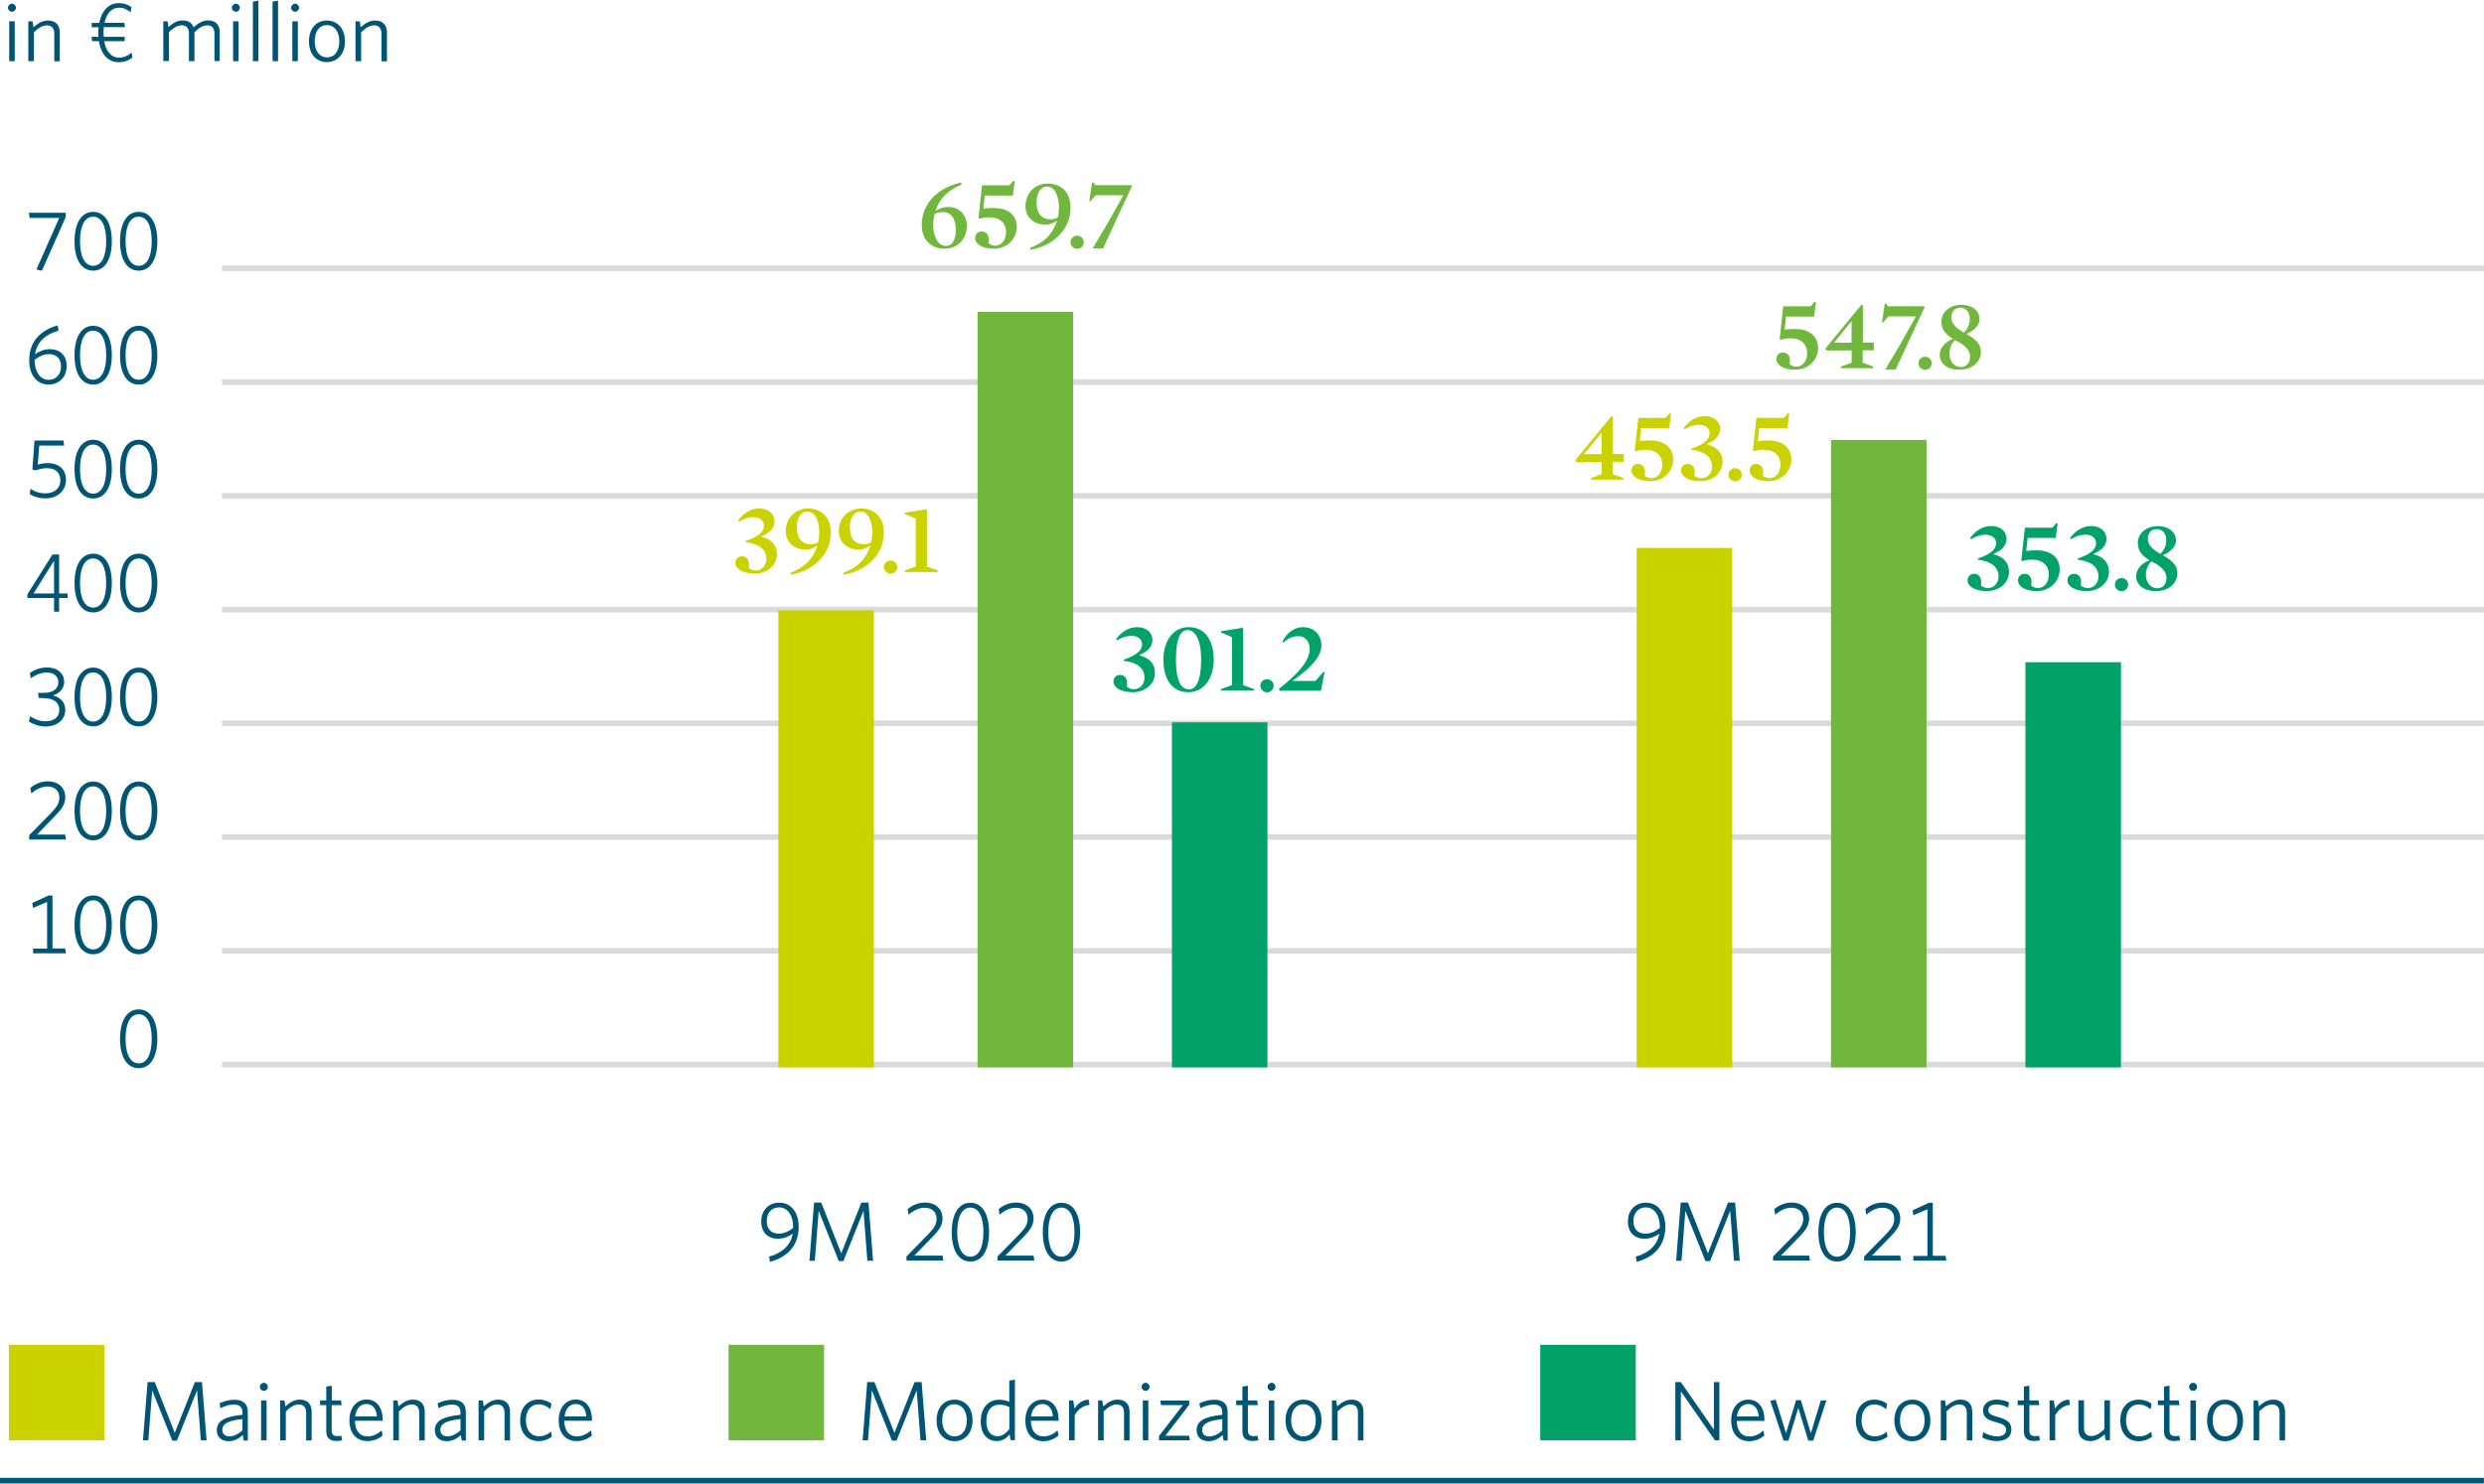 <?xml version="1.0" encoding="utf-8"?>
<!-- Generator: Adobe Illustrator 24.3.0, SVG Export Plug-In . SVG Version: 6.00 Build 0)  -->
<svg version="1.1" id="Ebene_2" xmlns="http://www.w3.org/2000/svg" xmlns:xlink="http://www.w3.org/1999/xlink" width="529.968px" height="316.728px"
	 viewBox="0 0 221.01 131.97" enable-background="new 0 0 221.01 131.97" xml:space="preserve">
<line fill="none" stroke="#DADADA" stroke-width="0.5" x1="19.75" y1="94.69" x2="221.01" y2="94.69"/>
<line fill="none" stroke="#DADADA" stroke-width="0.5" x1="19.75" y1="84.57" x2="221.01" y2="84.57"/>
<line fill="none" stroke="#DADADA" stroke-width="0.5" x1="19.75" y1="74.44" x2="221.01" y2="74.44"/>
<line fill="none" stroke="#DADADA" stroke-width="0.5" x1="19.75" y1="64.32" x2="221.01" y2="64.32"/>
<line fill="none" stroke="#DADADA" stroke-width="0.5" x1="19.75" y1="23.82" x2="221.01" y2="23.82"/>
<line fill="none" stroke="#DADADA" stroke-width="0.5" x1="19.75" y1="44.07" x2="221.01" y2="44.07"/>
<line fill="none" stroke="#DADADA" stroke-width="0.5" x1="19.75" y1="33.95" x2="221.01" y2="33.95"/>
<line fill="none" stroke="#DADADA" stroke-width="0.5" x1="19.75" y1="54.2" x2="221.01" y2="54.2"/>
<path fill="#005575" d="M1.07,0.99c-0.2,0-0.36-0.17-0.36-0.36s0.17-0.36,0.36-0.36s0.35,0.17,0.35,0.36S1.27,0.99,1.07,0.99z
	 M0.82,5.39V1.84h0.49v3.55H0.82z M4.83,5.39V2.94c0-0.46-0.21-0.74-0.66-0.74c-0.38,0-0.76,0.23-1.15,0.62v2.57h-0.5V1.84h0.38
	l0.08,0.53c0.39-0.35,0.8-0.6,1.28-0.6c0.71,0,1.06,0.41,1.06,1.09v2.54H4.83z M8.16,1.98h0.67c0.2-1.02,0.8-1.76,1.74-1.76
	c0.46,0,0.81,0.13,1.13,0.36l-0.08,0.46c-0.33-0.26-0.6-0.41-1.04-0.41c-0.68,0-1.11,0.56-1.28,1.34h1.76l0.06,0.39H9.23
	C9.22,2.53,9.21,2.69,9.21,2.85c0,0.13,0.01,0.25,0.02,0.37h1.86v0.39H9.27c0.16,0.87,0.61,1.46,1.31,1.46
	c0.46,0,0.74-0.14,1.13-0.44l0.07,0.44c-0.35,0.26-0.73,0.41-1.22,0.41c-0.98,0-1.58-0.74-1.76-1.87H8.2L8.14,3.22h0.62
	C8.74,3.11,8.74,2.99,8.74,2.86c0-0.17,0.01-0.33,0.02-0.49H8.16V1.98z M19.08,5.39V2.94c0-0.46-0.19-0.74-0.65-0.74
	c-0.37,0-0.74,0.23-1.13,0.61v2.58h-0.49V2.94c0-0.46-0.19-0.74-0.65-0.74c-0.37,0-0.74,0.23-1.13,0.6v2.58h-0.5V1.84h0.38
	l0.08,0.51c0.38-0.34,0.78-0.59,1.25-0.59c0.55,0,0.85,0.23,0.98,0.62c0.39-0.35,0.8-0.62,1.29-0.62c0.71,0,1.04,0.41,1.04,1.08
	v2.54H19.08z M20.99,0.99c-0.2,0-0.36-0.17-0.36-0.36s0.17-0.36,0.36-0.36s0.35,0.17,0.35,0.36S21.19,0.99,20.99,0.99z M20.74,5.39
	V1.84h0.49v3.55H20.74z M22.5,5.39v-5.3L22.99,0v5.39H22.5z M24.25,5.39v-5.3L24.74,0v5.39H24.25z M26.26,0.99
	c-0.2,0-0.36-0.17-0.36-0.36s0.17-0.36,0.36-0.36s0.35,0.17,0.35,0.36S26.45,0.99,26.26,0.99z M26.01,5.39V1.84h0.49v3.55H26.01z
	 M29.08,5.47c-0.91,0-1.59-0.68-1.59-1.85c0-1.18,0.7-1.85,1.59-1.85c0.92,0,1.61,0.68,1.61,1.85C30.7,4.79,29.99,5.47,29.08,5.47z
	 M29.08,2.18C28.42,2.18,28,2.73,28,3.62c0,0.86,0.44,1.43,1.09,1.43c0.67,0,1.1-0.54,1.1-1.43C30.19,2.75,29.75,2.18,29.08,2.18z
	 M33.94,5.39V2.94c0-0.46-0.21-0.74-0.66-0.74c-0.38,0-0.76,0.23-1.15,0.62v2.57h-0.5V1.84h0.38l0.08,0.53
	c0.39-0.35,0.8-0.6,1.28-0.6c0.71,0,1.06,0.41,1.06,1.09v2.54H33.94z"/>
<g>
	<path fill="#005575" d="M17.87,128.13l-0.34-4.44l-1.79,4.47h-0.41l-1.79-4.47l-0.34,4.44h-0.48l0.41-5.18h0.64l1.78,4.52
		l1.79-4.52h0.63l0.41,5.18H17.87z"/>
	<path fill="#005575" d="M21.68,128.13l-0.08-0.47c-0.33,0.31-0.74,0.55-1.25,0.55c-0.62,0-1.06-0.34-1.06-0.97
		c0-0.83,0.68-1.22,2.28-1.38v-0.23c0-0.48-0.29-0.68-0.74-0.68c-0.42,0-0.83,0.13-1.22,0.32l-0.07-0.44
		c0.41-0.18,0.82-0.31,1.32-0.31c0.79,0,1.19,0.37,1.19,1.1v2.53H21.68z M21.57,126.24c-1.4,0.14-1.79,0.48-1.79,0.96
		c0,0.38,0.26,0.58,0.64,0.58c0.38,0,0.8-0.21,1.15-0.53V126.24z"/>
	<path fill="#005575" d="M23.48,123.73c-0.2,0-0.36-0.17-0.36-0.36s0.17-0.36,0.36-0.36s0.35,0.17,0.35,0.36
		S23.68,123.73,23.48,123.73z M23.23,128.13v-3.55h0.49v3.55H23.23z"/>
	<path fill="#005575" d="M27.24,128.13v-2.45c0-0.46-0.21-0.74-0.66-0.74c-0.38,0-0.76,0.23-1.15,0.62v2.57h-0.5v-3.55h0.38
		l0.08,0.53c0.39-0.35,0.8-0.6,1.28-0.6c0.71,0,1.06,0.41,1.06,1.09v2.54H27.24z"/>
	<path fill="#005575" d="M29.95,128.19c-0.56,0-0.92-0.22-0.92-0.87V125h-0.55v-0.42h0.55v-1.23l0.49-0.08v1.31h0.82L30.4,125h-0.89
		v2.24c0,0.36,0.14,0.52,0.53,0.52c0.11,0,0.25-0.02,0.33-0.04l0.07,0.41C30.34,128.16,30.16,128.19,29.95,128.19z"/>
	<path fill="#005575" d="M32.69,128.2c-0.93,0-1.6-0.63-1.6-1.85c0-1.14,0.65-1.85,1.52-1.85c0.96,0,1.44,0.8,1.44,1.78v0.11h-2.47
		c0.01,0.88,0.42,1.39,1.13,1.39c0.47,0,0.89-0.21,1.25-0.53l0.08,0.45C33.7,128,33.24,128.2,32.69,128.2z M31.6,126h1.94
		c-0.05-0.64-0.36-1.1-0.94-1.1C32.09,124.9,31.7,125.28,31.6,126z"/>
	<path fill="#005575" d="M37.3,128.13v-2.45c0-0.46-0.21-0.74-0.66-0.74c-0.38,0-0.76,0.23-1.15,0.62v2.57h-0.5v-3.55h0.38
		l0.08,0.53c0.39-0.35,0.8-0.6,1.28-0.6c0.71,0,1.06,0.41,1.06,1.09v2.54H37.3z"/>
	<path fill="#005575" d="M41.08,128.13L41,127.66c-0.33,0.31-0.74,0.55-1.25,0.55c-0.62,0-1.06-0.34-1.06-0.97
		c0-0.83,0.68-1.22,2.28-1.38v-0.23c0-0.48-0.29-0.68-0.74-0.68c-0.42,0-0.83,0.13-1.22,0.32l-0.07-0.44
		c0.41-0.18,0.82-0.31,1.32-0.31c0.79,0,1.19,0.37,1.19,1.1v2.53H41.08z M40.97,126.24c-1.4,0.14-1.79,0.48-1.79,0.96
		c0,0.38,0.26,0.58,0.64,0.58c0.38,0,0.8-0.21,1.15-0.53V126.24z"/>
	<path fill="#005575" d="M44.89,128.13v-2.45c0-0.46-0.21-0.74-0.66-0.74c-0.38,0-0.76,0.23-1.15,0.62v2.57h-0.5v-3.55h0.38
		l0.08,0.53c0.39-0.35,0.8-0.6,1.28-0.6c0.71,0,1.06,0.41,1.06,1.09v2.54H44.89z"/>
	<path fill="#005575" d="M47.89,128.2c-0.91,0-1.61-0.68-1.61-1.85c0-1.19,0.72-1.85,1.64-1.85c0.48,0,0.86,0.16,1.14,0.36
		l-0.08,0.5c-0.33-0.28-0.66-0.43-1.07-0.43c-0.65,0-1.12,0.51-1.12,1.42c0,0.89,0.48,1.42,1.15,1.42c0.38,0,0.73-0.11,1.09-0.42
		l0.07,0.46C48.77,128.06,48.38,128.2,47.89,128.2z"/>
	<path fill="#005575" d="M51.31,128.2c-0.93,0-1.6-0.63-1.6-1.85c0-1.14,0.65-1.85,1.52-1.85c0.96,0,1.44,0.8,1.44,1.78v0.11h-2.47
		c0.02,0.88,0.42,1.39,1.13,1.39c0.47,0,0.89-0.21,1.25-0.53l0.08,0.45C52.32,128,51.86,128.2,51.31,128.2z M50.23,126h1.94
		c-0.05-0.64-0.36-1.1-0.94-1.1C50.71,124.9,50.32,125.28,50.23,126z"/>
</g>
<rect x="0.79" y="119.63" fill="#CAD200" width="8.5" height="8.5"/>
<g>
	<path fill="#005575" d="M81.9,128.13l-0.34-4.44l-1.79,4.47h-0.41l-1.79-4.47l-0.34,4.44h-0.48l0.41-5.18h0.64l1.78,4.52l1.79-4.52
		h0.63l0.41,5.18H81.9z"/>
	<path fill="#005575" d="M84.92,128.21c-0.91,0-1.59-0.68-1.59-1.85c0-1.18,0.7-1.85,1.59-1.85c0.92,0,1.61,0.68,1.61,1.85
		C86.53,127.53,85.82,128.21,84.92,128.21z M84.92,124.92c-0.66,0-1.09,0.54-1.09,1.43c0,0.86,0.44,1.43,1.09,1.43
		c0.67,0,1.1-0.54,1.1-1.43C86.02,125.49,85.58,124.92,84.92,124.92z"/>
	<path fill="#005575" d="M89.92,128.13l-0.09-0.52c-0.27,0.32-0.62,0.59-1.14,0.59c-0.78,0-1.43-0.56-1.43-1.75
		c0-1.3,0.76-1.93,1.62-1.93c0.36,0,0.68,0.07,0.92,0.18v-1.88l0.5-0.09v5.39H89.92z M89.8,125.17c-0.28-0.14-0.54-0.21-0.91-0.21
		c-0.64,0-1.13,0.48-1.13,1.48c0,0.86,0.41,1.33,0.98,1.33c0.42,0,0.75-0.25,1.07-0.64V125.17z"/>
	<path fill="#005575" d="M92.83,128.21c-0.93,0-1.6-0.63-1.6-1.85c0-1.14,0.65-1.85,1.52-1.85c0.96,0,1.44,0.8,1.44,1.78v0.1h-2.47
		c0.02,0.88,0.42,1.39,1.13,1.39c0.47,0,0.89-0.21,1.25-0.53l0.08,0.45C93.83,128,93.38,128.21,92.83,128.21z M91.74,126h1.94
		c-0.05-0.64-0.36-1.1-0.94-1.1C92.23,124.9,91.84,125.29,91.74,126z"/>
	<path fill="#005575" d="M95.62,125.9v2.23h-0.5v-3.55h0.37l0.11,0.73c0.26-0.4,0.68-0.79,1.26-0.8l0.08,0.47
		C96.37,125.01,95.86,125.43,95.62,125.9z"/>
	<path fill="#005575" d="M100.01,128.13v-2.45c0-0.46-0.21-0.74-0.66-0.74c-0.38,0-0.76,0.23-1.15,0.62v2.57h-0.5v-3.55h0.38
		l0.08,0.53c0.39-0.35,0.8-0.6,1.28-0.6c0.71,0,1.06,0.41,1.06,1.09v2.54H100.01z"/>
	<path fill="#005575" d="M101.93,123.73c-0.2,0-0.36-0.17-0.36-0.36s0.17-0.36,0.36-0.36s0.35,0.17,0.35,0.36
		S102.13,123.73,101.93,123.73z M101.68,128.13v-3.55h0.49v3.55H101.68z"/>
	<path fill="#005575" d="M103.12,128.13v-0.38l2.12-2.75h-1.94l-0.07-0.41h2.58v0.38l-2.12,2.75h2.11l0.07,0.41H103.12z"/>
	<path fill="#005575" d="M108.86,128.13l-0.08-0.47c-0.33,0.31-0.74,0.55-1.25,0.55c-0.62,0-1.06-0.34-1.06-0.97
		c0-0.83,0.68-1.22,2.28-1.38v-0.23c0-0.48-0.29-0.68-0.74-0.68c-0.42,0-0.83,0.13-1.22,0.32l-0.07-0.44
		c0.41-0.18,0.82-0.31,1.32-0.31c0.79,0,1.19,0.37,1.19,1.1v2.53H108.86z M108.75,126.25c-1.4,0.14-1.79,0.48-1.79,0.96
		c0,0.38,0.26,0.58,0.64,0.58c0.38,0,0.8-0.21,1.15-0.53V126.25z"/>
	<path fill="#005575" d="M111.46,128.19c-0.56,0-0.92-0.22-0.92-0.87V125h-0.55v-0.42h0.55v-1.23l0.49-0.08v1.31h0.82l0.07,0.42
		h-0.89v2.24c0,0.36,0.14,0.52,0.53,0.52c0.11,0,0.25-0.02,0.33-0.04l0.07,0.41C111.85,128.16,111.67,128.19,111.46,128.19z"/>
	<path fill="#005575" d="M113.14,123.73c-0.2,0-0.36-0.17-0.36-0.36s0.17-0.36,0.36-0.36s0.35,0.17,0.35,0.36
		S113.33,123.73,113.14,123.73z M112.89,128.13v-3.55h0.49v3.55H112.89z"/>
	<path fill="#005575" d="M115.97,128.21c-0.91,0-1.59-0.68-1.59-1.85c0-1.18,0.7-1.85,1.59-1.85c0.92,0,1.61,0.68,1.61,1.85
		C117.58,127.53,116.87,128.21,115.97,128.21z M115.97,124.92c-0.66,0-1.09,0.54-1.09,1.43c0,0.86,0.44,1.43,1.09,1.43
		c0.67,0,1.1-0.54,1.1-1.43C117.07,125.49,116.63,124.92,115.97,124.92z"/>
	<path fill="#005575" d="M120.82,128.13v-2.45c0-0.46-0.21-0.74-0.66-0.74c-0.38,0-0.76,0.23-1.15,0.62v2.57h-0.5v-3.55h0.38
		l0.08,0.53c0.39-0.35,0.8-0.6,1.28-0.6c0.71,0,1.06,0.41,1.06,1.09v2.54H120.82z"/>
</g>
<path fill="#005575" d="M152.58,128.13l-3.03-4.36v4.36h-0.49v-5.18h0.49l2.94,4.23v-4.23h0.49v5.18H152.58z M155.63,128.21
	c-0.93,0-1.6-0.63-1.6-1.85c0-1.14,0.65-1.85,1.52-1.85c0.96,0,1.44,0.8,1.44,1.78v0.11h-2.47c0.02,0.88,0.42,1.39,1.13,1.39
	c0.47,0,0.89-0.21,1.25-0.53l0.08,0.45C156.63,128,156.17,128.21,155.63,128.21z M154.54,126h1.94c-0.05-0.64-0.36-1.1-0.94-1.1
	C155.03,124.9,154.63,125.29,154.54,126z M161.33,128.16h-0.44l-0.89-2.91l-0.88,2.91h-0.43l-1.18-3.55l0.48-0.09l0.92,2.98
	l0.89-2.94h0.43l0.89,2.94l0.88-2.92h0.5L161.33,128.16z M166.73,128.21c-0.91,0-1.61-0.68-1.61-1.85c0-1.19,0.72-1.85,1.64-1.85
	c0.48,0,0.86,0.16,1.14,0.36l-0.08,0.5c-0.33-0.28-0.66-0.43-1.07-0.43c-0.65,0-1.12,0.51-1.12,1.42c0,0.89,0.48,1.42,1.15,1.42
	c0.38,0,0.73-0.11,1.09-0.42l0.07,0.46C167.6,128.06,167.22,128.21,166.73,128.21z M170.14,128.21c-0.91,0-1.59-0.68-1.59-1.85
	c0-1.18,0.7-1.85,1.59-1.85c0.92,0,1.61,0.68,1.61,1.85C171.75,127.53,171.05,128.21,170.14,128.21z M170.14,124.92
	c-0.66,0-1.09,0.54-1.09,1.43c0,0.86,0.44,1.43,1.09,1.43c0.67,0,1.1-0.54,1.1-1.43C171.24,125.49,170.81,124.92,170.14,124.92z
	 M174.99,128.13v-2.45c0-0.46-0.21-0.74-0.66-0.74c-0.38,0-0.76,0.23-1.15,0.62v2.57h-0.5v-3.55h0.38l0.08,0.53
	c0.39-0.35,0.8-0.6,1.28-0.6c0.71,0,1.06,0.41,1.06,1.09v2.54H174.99z M177.65,128.2c-0.47,0-0.97-0.15-1.28-0.32l0.08-0.48
	c0.33,0.21,0.77,0.38,1.24,0.38c0.5,0,0.8-0.21,0.8-0.57c0-0.35-0.21-0.51-0.92-0.7c-0.79-0.2-1.13-0.46-1.13-1.04
	c0-0.56,0.47-0.96,1.21-0.96c0.42,0,0.79,0.1,1.1,0.24l-0.08,0.47c-0.32-0.17-0.68-0.28-1.04-0.28c-0.49,0-0.72,0.21-0.72,0.5
	s0.2,0.44,0.8,0.6c0.84,0.23,1.25,0.5,1.25,1.13C178.97,127.82,178.46,128.2,177.65,128.2z M180.99,128.19
	c-0.56,0-0.92-0.22-0.92-0.87V125h-0.55v-0.42h0.55v-1.23l0.49-0.08v1.31h0.82l0.07,0.42h-0.89v2.24c0,0.36,0.14,0.52,0.53,0.52
	c0.11,0,0.25-0.02,0.33-0.04l0.08,0.41C181.38,128.16,181.2,128.19,180.99,128.19z M182.86,125.9v2.23h-0.5v-3.55h0.37l0.11,0.73
	c0.26-0.4,0.68-0.79,1.26-0.8l0.08,0.47C183.61,125.01,183.11,125.43,182.86,125.9z M187.34,128.13l-0.08-0.53
	c-0.39,0.35-0.8,0.6-1.28,0.6c-0.71,0-1.06-0.41-1.06-1.09v-2.54h0.5v2.45c0,0.46,0.21,0.73,0.66,0.73c0.38,0,0.76-0.23,1.15-0.61
	v-2.57h0.5v3.55H187.34z M190.26,128.21c-0.91,0-1.61-0.68-1.61-1.85c0-1.19,0.72-1.85,1.64-1.85c0.48,0,0.86,0.16,1.14,0.36
	l-0.08,0.5c-0.33-0.28-0.66-0.43-1.07-0.43c-0.65,0-1.12,0.51-1.12,1.42c0,0.89,0.48,1.42,1.15,1.42c0.38,0,0.73-0.11,1.09-0.42
	l0.07,0.46C191.13,128.06,190.75,128.21,190.26,128.21z M193.46,128.19c-0.56,0-0.92-0.22-0.92-0.87V125h-0.55v-0.42h0.55v-1.23
	l0.49-0.08v1.31h0.82l0.07,0.42h-0.89v2.24c0,0.36,0.14,0.52,0.53,0.52c0.11,0,0.25-0.02,0.33-0.04l0.08,0.41
	C193.85,128.16,193.67,128.19,193.46,128.19z M195.13,123.73c-0.2,0-0.36-0.17-0.36-0.36s0.17-0.36,0.36-0.36s0.35,0.17,0.35,0.36
	S195.33,123.73,195.13,123.73z M194.89,128.13v-3.55h0.49v3.55H194.89z M197.96,128.21c-0.91,0-1.59-0.68-1.59-1.85
	c0-1.18,0.7-1.85,1.59-1.85c0.92,0,1.61,0.68,1.61,1.85C199.58,127.53,198.87,128.21,197.96,128.21z M197.96,124.92
	c-0.66,0-1.09,0.54-1.09,1.43c0,0.86,0.44,1.43,1.09,1.43c0.67,0,1.1-0.54,1.1-1.43C199.07,125.49,198.63,124.92,197.96,124.92z
	 M202.82,128.13v-2.45c0-0.46-0.21-0.74-0.66-0.74c-0.38,0-0.76,0.23-1.15,0.62v2.57h-0.5v-3.55h0.38l0.08,0.53
	c0.39-0.35,0.8-0.6,1.28-0.6c0.71,0,1.06,0.41,1.06,1.09v2.54H202.82z"/>
<rect x="64.82" y="119.63" fill="#72B73D" width="8.5" height="8.5"/>
<rect x="137.04" y="119.63" fill="#00A269" width="8.5" height="8.5"/>
<path fill="#005575" d="M70.53,109.74c-0.36,0.26-0.81,0.45-1.31,0.45c-0.91,0-1.49-0.57-1.49-1.54c0-1.01,0.68-1.67,1.61-1.67
	c1.01,0,1.72,0.82,1.72,2.15c0,1.7-1.02,2.7-2.55,3.12l-0.08-0.47C69.51,111.49,70.35,110.83,70.53,109.74z M69.32,107.4
	c-0.65,0-1.1,0.48-1.1,1.22c0,0.68,0.38,1.12,1.07,1.12c0.49,0,0.92-0.23,1.28-0.51v-0.11C70.57,108.15,70.1,107.4,69.32,107.4z
	 M77.17,112.15l-0.34-4.44l-1.79,4.47h-0.41l-1.79-4.47l-0.34,4.44h-0.48l0.41-5.18h0.64l1.78,4.52l1.79-4.52h0.63l0.41,5.18H77.17z
	 M80.65,112.15v-0.38l1.93-1.97c0.56-0.58,0.75-0.92,0.75-1.38c0-0.58-0.38-0.99-1.07-0.99c-0.53,0-1.03,0.29-1.43,0.62l-0.07-0.5
	c0.38-0.32,0.92-0.58,1.53-0.58c0.99,0,1.57,0.6,1.57,1.42c0,0.59-0.29,1.03-0.93,1.68l-1.58,1.62h2.51l0.07,0.44H80.65z
	 M86.34,112.22c-1.04,0-1.66-0.98-1.66-2.61c0-1.63,0.62-2.62,1.66-2.62c1.04,0,1.66,0.98,1.66,2.61
	C88,111.24,87.38,112.22,86.34,112.22z M85.17,109.6c0,1.34,0.41,2.19,1.17,2.19s1.16-0.85,1.16-2.19c0-1.34-0.41-2.18-1.16-2.18
	C85.58,107.42,85.17,108.27,85.17,109.6z M88.75,112.15v-0.38l1.93-1.97c0.56-0.58,0.75-0.92,0.75-1.38c0-0.58-0.38-0.99-1.07-0.99
	c-0.53,0-1.03,0.29-1.43,0.62l-0.07-0.5c0.38-0.32,0.92-0.58,1.53-0.58c0.99,0,1.57,0.6,1.57,1.42c0,0.59-0.29,1.03-0.93,1.68
	l-1.58,1.62h2.51l0.07,0.44H88.75z M94.44,112.22c-1.04,0-1.66-0.98-1.66-2.61c0-1.63,0.62-2.62,1.66-2.62
	c1.04,0,1.66,0.98,1.66,2.61C96.1,111.24,95.48,112.22,94.44,112.22z M93.27,109.6c0,1.34,0.41,2.19,1.17,2.19s1.16-0.85,1.16-2.19
	c0-1.34-0.41-2.18-1.16-2.18C93.68,107.42,93.27,108.27,93.27,109.6z"/>
<path fill="#005575" d="M147.64,109.74c-0.36,0.26-0.81,0.45-1.31,0.45c-0.91,0-1.49-0.57-1.49-1.54c0-1.01,0.68-1.67,1.61-1.67
	c1.01,0,1.72,0.82,1.72,2.15c0,1.7-1.02,2.7-2.55,3.12l-0.08-0.47C146.62,111.49,147.45,110.83,147.64,109.74z M146.43,107.4
	c-0.65,0-1.1,0.48-1.1,1.22c0,0.68,0.38,1.12,1.07,1.12c0.49,0,0.92-0.23,1.28-0.51v-0.11C147.68,108.15,147.21,107.4,146.43,107.4z
	 M154.28,112.15l-0.34-4.44l-1.79,4.47h-0.41l-1.79-4.47l-0.34,4.44h-0.48l0.41-5.18h0.64l1.78,4.52l1.79-4.52h0.63l0.41,5.18
	H154.28z M157.76,112.15v-0.38l1.93-1.97c0.56-0.58,0.75-0.92,0.75-1.38c0-0.58-0.38-0.99-1.07-0.99c-0.53,0-1.03,0.29-1.43,0.62
	l-0.07-0.5c0.38-0.32,0.92-0.58,1.53-0.58c0.99,0,1.57,0.6,1.57,1.42c0,0.59-0.29,1.03-0.93,1.68l-1.58,1.62h2.51l0.07,0.44H157.76z
	 M163.45,112.22c-1.04,0-1.66-0.98-1.66-2.61c0-1.63,0.62-2.62,1.66-2.62c1.04,0,1.66,0.98,1.66,2.61
	C165.11,111.24,164.49,112.22,163.45,112.22z M162.28,109.6c0,1.34,0.41,2.19,1.17,2.19s1.16-0.85,1.16-2.19
	c0-1.34-0.41-2.18-1.16-2.18C162.69,107.42,162.28,108.27,162.28,109.6z M165.86,112.15v-0.38l1.93-1.97
	c0.56-0.58,0.75-0.92,0.75-1.38c0-0.58-0.38-0.99-1.07-0.99c-0.53,0-1.03,0.29-1.43,0.62l-0.07-0.5c0.38-0.32,0.92-0.58,1.53-0.58
	c0.99,0,1.57,0.6,1.57,1.42c0,0.59-0.29,1.03-0.93,1.68l-1.58,1.62h2.51l0.07,0.44H165.86z M170.24,112.15v-0.43h1.25v-4.15
	l-1.25,0.53l-0.07-0.44l1.46-0.67h0.34v4.72h1.13l0.07,0.43H170.24z"/>
<rect x="69.25" y="54.26" fill="#CAD200" width="8.5" height="40.68"/>
<g>
	<path fill="#CAD200" d="M67.14,50.99c-1.04,0-1.71-0.42-1.71-0.95c0-0.36,0.26-0.59,0.58-0.59c0.52,0,0.72,0.48,0.6,1.04
		c0.17,0.14,0.4,0.23,0.63,0.23c0.53,0,0.95-0.42,0.95-1.04c0-0.67-0.44-1.32-1.84-1.48v-0.11c1.29-0.44,1.62-0.89,1.62-1.38
		c0-0.41-0.33-0.74-0.94-0.74c-0.44,0-0.82,0.14-1.28,0.4l-0.08-0.1c0.44-0.62,1.12-1.07,1.84-1.07c0.96,0,1.4,0.57,1.4,1.13
		c0,0.58-0.39,1.03-1.14,1.33v0.06c0.98,0.23,1.36,0.87,1.36,1.54C69.12,50.29,68.22,50.99,67.14,50.99z"/>
	<path fill="#CAD200" d="M72.83,49.88c-0.67,0.64-1.41,1-2.48,1.22l-0.04-0.17c0.64-0.24,1.15-0.56,1.52-0.92
		c0.42-0.41,0.69-0.94,0.89-1.49l-0.04-0.01c-0.28,0.22-0.63,0.34-1.02,0.34c-1,0-1.75-0.65-1.75-1.64c0-1.09,0.78-2.01,2-2.01
		c1.18,0,2.01,0.79,2.01,2.13C73.92,48.25,73.58,49.17,72.83,49.88z M71.85,45.47c-0.61,0-0.95,0.56-0.95,1.42
		c0,0.9,0.38,1.49,1.23,1.49c0.26,0,0.41-0.04,0.65-0.16c0.07-0.23,0.11-0.54,0.11-0.92C72.89,46.28,72.49,45.47,71.85,45.47z"/>
	<path fill="#CAD200" d="M77.55,49.88c-0.67,0.64-1.41,1-2.48,1.22l-0.04-0.17c0.64-0.24,1.15-0.56,1.52-0.92
		c0.42-0.41,0.69-0.94,0.89-1.49l-0.04-0.01c-0.28,0.22-0.63,0.34-1.02,0.34c-1,0-1.75-0.65-1.75-1.64c0-1.09,0.78-2.01,2-2.01
		c1.18,0,2.01,0.79,2.01,2.13C78.64,48.25,78.3,49.17,77.55,49.88z M76.57,45.47c-0.61,0-0.95,0.56-0.95,1.42
		c0,0.9,0.38,1.49,1.23,1.49c0.26,0,0.41-0.04,0.65-0.16c0.07-0.23,0.11-0.54,0.11-0.92C77.62,46.28,77.21,45.47,76.57,45.47z"/>
	<path fill="#CAD200" d="M79.24,51c-0.32,0-0.59-0.27-0.59-0.59s0.27-0.58,0.59-0.58c0.33,0,0.59,0.26,0.59,0.58S79.57,51,79.24,51z
		"/>
	<path fill="#CAD200" d="M83.44,50.71v0.14h-2.93v-0.14l0.97-0.35V46.1l-0.98-0.42v-0.11l1.92-0.3l0.05,0.03v5.07L83.44,50.71z"/>
</g>
<rect x="145.62" y="48.71" fill="#CAD200" width="8.5" height="46.23"/>
<g>
	<path fill="#CAD200" d="M143.49,41.05v1.09l0.94,0.35v0.14h-2.88v-0.14l0.96-0.35v-1.09h-2.27l-0.07-0.16l3.2-3.9l0.14,0.05v3.31
		h0.97v0.69H143.49z M142.5,38.47h-0.02l-1.54,1.89h1.56V38.47z"/>
	<path fill="#CAD200" d="M146.82,42.77c-1.02,0-1.66-0.42-1.66-0.95c0-0.36,0.27-0.59,0.58-0.59c0.51,0,0.71,0.48,0.59,1.04
		c0.15,0.14,0.37,0.23,0.61,0.23c0.49,0,0.96-0.42,0.96-1.23c0-0.75-0.53-1.3-1.49-1.3c-0.29,0-0.55,0.04-0.86,0.13l-0.1-0.04
		l0.32-2.93h2.44l0.35-0.41l0.12,0.04l-0.16,1.28h-2.5l-0.13,1.14l0.04,0.02c0.29-0.04,0.53-0.06,0.82-0.06
		c1.44,0,2.12,0.7,2.12,1.72C148.86,41.92,148,42.77,146.82,42.77z"/>
	<path fill="#CAD200" d="M151.28,42.77c-1.04,0-1.71-0.42-1.71-0.95c0-0.36,0.26-0.59,0.58-0.59c0.52,0,0.72,0.48,0.6,1.04
		c0.17,0.14,0.4,0.23,0.63,0.23c0.53,0,0.95-0.42,0.95-1.04c0-0.67-0.44-1.32-1.84-1.48v-0.11c1.29-0.44,1.62-0.89,1.62-1.38
		c0-0.41-0.33-0.74-0.95-0.74c-0.44,0-0.82,0.14-1.28,0.4l-0.08-0.1c0.44-0.62,1.12-1.07,1.84-1.07c0.96,0,1.4,0.57,1.4,1.13
		c0,0.58-0.39,1.03-1.14,1.33v0.06c0.98,0.23,1.36,0.87,1.36,1.54C153.26,42.07,152.36,42.77,151.28,42.77z"/>
	<path fill="#CAD200" d="M154.38,42.78c-0.32,0-0.59-0.27-0.59-0.59s0.27-0.58,0.59-0.58c0.33,0,0.59,0.26,0.59,0.58
		S154.71,42.78,154.38,42.78z"/>
	<path fill="#CAD200" d="M157.33,42.77c-1.02,0-1.66-0.42-1.66-0.95c0-0.36,0.27-0.59,0.58-0.59c0.51,0,0.71,0.48,0.59,1.04
		c0.15,0.14,0.37,0.23,0.61,0.23c0.49,0,0.96-0.42,0.96-1.23c0-0.75-0.53-1.3-1.49-1.3c-0.29,0-0.55,0.04-0.86,0.13l-0.1-0.04
		l0.32-2.93h2.44l0.35-0.41l0.12,0.04l-0.16,1.28h-2.5l-0.13,1.14l0.04,0.02c0.29-0.04,0.53-0.06,0.82-0.06
		c1.44,0,2.12,0.7,2.12,1.72C159.36,41.92,158.5,42.77,157.33,42.77z"/>
</g>
<rect x="86.98" y="27.7" fill="#72B73D" width="8.5" height="67.24"/>
<rect x="162.91" y="39.1" fill="#72B73D" width="8.5" height="55.84"/>
<g>
	<path fill="#72B73D" d="M84.03,22.08c-1.05,0-2.02-0.67-2.02-2.13c0-0.9,0.34-1.82,1.09-2.54c0.67-0.64,1.42-0.99,2.41-1.22
		l0.04,0.18c-0.56,0.24-1.07,0.55-1.45,0.92c-0.42,0.41-0.67,0.85-0.86,1.4l0.04,0.01c0.31-0.22,0.71-0.34,1.09-0.34
		c1.07,0,1.66,0.82,1.66,1.66C86.03,21.16,85.25,22.08,84.03,22.08z M83.86,18.82c-0.27,0-0.45,0.04-0.69,0.16
		c-0.08,0.23-0.14,0.63-0.14,1c0,0.95,0.41,1.85,1.11,1.85c0.6,0,0.9-0.57,0.9-1.43C85.04,19.5,84.71,18.82,83.86,18.82z"/>
	<path fill="#72B73D" d="M88.42,22.08c-1.02,0-1.66-0.42-1.66-0.95c0-0.36,0.27-0.59,0.59-0.59c0.51,0,0.71,0.48,0.59,1.04
		c0.15,0.14,0.37,0.23,0.61,0.23c0.49,0,0.96-0.42,0.96-1.23c0-0.75-0.53-1.3-1.49-1.3c-0.29,0-0.55,0.04-0.86,0.13l-0.1-0.04
		l0.31-2.93h2.44l0.35-0.41l0.12,0.04l-0.16,1.28h-2.5l-0.13,1.14l0.04,0.02c0.29-0.04,0.53-0.06,0.82-0.06
		c1.44,0,2.12,0.7,2.12,1.72C90.45,21.22,89.59,22.08,88.42,22.08z"/>
	<path fill="#72B73D" d="M94.16,20.96c-0.67,0.64-1.41,1-2.48,1.22l-0.04-0.17c0.64-0.24,1.15-0.56,1.52-0.92
		c0.42-0.41,0.69-0.94,0.89-1.49l-0.04-0.01c-0.28,0.22-0.63,0.34-1.02,0.34c-1,0-1.75-0.65-1.75-1.64c0-1.09,0.78-2.01,2-2.01
		c1.18,0,2.01,0.79,2.01,2.13C95.25,19.33,94.91,20.25,94.16,20.96z M93.18,16.55c-0.61,0-0.95,0.56-0.95,1.42
		c0,0.9,0.38,1.49,1.23,1.49c0.26,0,0.41-0.04,0.65-0.16c0.07-0.23,0.11-0.54,0.11-0.92C94.22,17.37,93.82,16.55,93.18,16.55z"/>
	<path fill="#72B73D" d="M95.84,22.09c-0.32,0-0.59-0.27-0.59-0.59s0.27-0.58,0.59-0.58c0.33,0,0.59,0.26,0.59,0.58
		S96.17,22.09,95.84,22.09z"/>
	<path fill="#72B73D" d="M97.47,17.34l-0.46,0.53l-0.09-0.03l0.24-1.64l0.09-0.04l0.2,0.26h3.21l0.05,0.08l-2.57,5.56h-0.93
		l1.31-2.2l1.43-2.54H97.47z"/>
</g>
<g>
	<path fill="#72B73D" d="M159.71,32.85c-1.02,0-1.66-0.42-1.66-0.95c0-0.36,0.27-0.59,0.58-0.59c0.51,0,0.71,0.48,0.59,1.04
		c0.15,0.14,0.37,0.23,0.61,0.23c0.49,0,0.96-0.42,0.96-1.23c0-0.75-0.53-1.3-1.49-1.3c-0.29,0-0.55,0.04-0.86,0.13l-0.1-0.04
		l0.32-2.93h2.44l0.35-0.41l0.12,0.04l-0.16,1.28h-2.5l-0.13,1.14l0.04,0.02c0.29-0.04,0.53-0.06,0.82-0.06
		c1.44,0,2.12,0.7,2.12,1.72C161.75,32,160.88,32.85,159.71,32.85z"/>
	<path fill="#72B73D" d="M165.73,31.13v1.09l0.94,0.35v0.14h-2.88v-0.14l0.96-0.35v-1.09h-2.27l-0.07-0.16l3.2-3.9l0.14,0.05v3.31
		h0.97v0.69H165.73z M164.74,28.55h-0.02l-1.54,1.89h1.56V28.55z"/>
	<path fill="#72B73D" d="M168,28.12l-0.46,0.53l-0.09-0.03l0.24-1.64l0.09-0.04l0.2,0.26h3.21l0.05,0.08l-2.58,5.56h-0.93l1.31-2.2
		l1.43-2.54H168z"/>
	<path fill="#72B73D" d="M171.28,32.86c-0.32,0-0.59-0.27-0.59-0.59c0-0.32,0.27-0.58,0.59-0.58c0.33,0,0.59,0.26,0.59,0.58
		C171.87,32.59,171.61,32.86,171.28,32.86z"/>
	<path fill="#72B73D" d="M174.95,29.66c0.88,0.48,1.3,0.95,1.3,1.59c0,0.9-0.76,1.6-1.91,1.6c-1.13,0-1.76-0.59-1.76-1.31
		c0-0.64,0.48-1.16,1.19-1.44c-0.68-0.4-1.04-0.85-1.04-1.54c0-0.87,0.78-1.49,1.76-1.49c1.09,0,1.64,0.63,1.64,1.27
		C176.11,28.86,175.75,29.32,174.95,29.66z M173.93,30.21c-0.29,0.32-0.48,0.69-0.48,1.21c0,0.65,0.38,1.19,1.04,1.19
		c0.47,0,0.79-0.39,0.79-0.92C175.28,31.15,174.87,30.64,173.93,30.21z M174.75,29.55c0.36-0.42,0.51-0.77,0.51-1.24
		c0-0.52-0.29-0.98-0.83-0.98c-0.47,0-0.81,0.31-0.81,0.86C173.63,28.75,174.01,29.13,174.75,29.55z"/>
</g>
<rect x="104.27" y="64.23" fill="#00A269" width="8.5" height="30.71"/>
<rect x="180.21" y="58.88" fill="#00A269" width="8.5" height="36.06"/>
<g>
	<path fill="#00A269" d="M100.78,61.55c-1.04,0-1.71-0.42-1.71-0.95c0-0.36,0.26-0.59,0.58-0.59c0.52,0,0.72,0.48,0.6,1.04
		c0.17,0.14,0.4,0.23,0.63,0.23c0.53,0,0.95-0.42,0.95-1.04c0-0.67-0.44-1.32-1.84-1.48v-0.11c1.29-0.44,1.62-0.89,1.62-1.38
		c0-0.41-0.33-0.74-0.95-0.74c-0.44,0-0.82,0.14-1.28,0.4l-0.08-0.1c0.44-0.62,1.12-1.07,1.84-1.07c0.96,0,1.4,0.57,1.4,1.13
		c0,0.58-0.39,1.03-1.14,1.33v0.06c0.98,0.23,1.36,0.87,1.36,1.54C102.77,60.85,101.86,61.55,100.78,61.55z"/>
	<path fill="#00A269" d="M105.72,61.55c-1.51,0-2.21-1.27-2.21-2.89c0-1.63,0.83-2.9,2.27-2.9c1.5,0,2.21,1.27,2.21,2.9
		C107.98,60.28,107.15,61.55,105.72,61.55z M105.67,56.02c-0.56,0-1.04,0.53-1.04,2.64s0.56,2.64,1.2,2.64
		c0.55,0,1.04-0.76,1.04-2.64C106.87,56.78,106.3,56.02,105.67,56.02z"/>
	<path fill="#00A269" d="M111.57,61.27v0.14h-2.93v-0.14l0.97-0.35v-4.27l-0.98-0.42v-0.11l1.92-0.3l0.05,0.03v5.07L111.57,61.27z"
		/>
	<path fill="#00A269" d="M112.73,61.56c-0.32,0-0.59-0.27-0.59-0.59s0.27-0.58,0.59-0.58c0.33,0,0.59,0.26,0.59,0.58
		S113.06,61.56,112.73,61.56z"/>
	<path fill="#00A269" d="M115.49,56.56c-0.47,0-0.87,0.19-1.3,0.57l-0.08-0.1c0.38-0.78,1.06-1.27,1.8-1.27
		c1.09,0,1.66,0.75,1.66,1.65c0,0.86-0.77,1.87-2.54,3.1l0.02,0.04h1.99l0.71-0.81l0.1,0.03l-0.32,1.65h-3.69l-0.04-0.18
		c0.8-0.62,1.41-1.19,1.83-1.67c0.62-0.72,0.9-1.32,0.9-1.88C116.52,57.01,116.13,56.56,115.49,56.56z"/>
</g>
<g>
	<path fill="#00A269" d="M176.77,52.55c-1.04,0-1.71-0.42-1.71-0.95c0-0.36,0.26-0.59,0.58-0.59c0.52,0,0.72,0.48,0.6,1.04
		c0.17,0.14,0.4,0.23,0.63,0.23c0.53,0,0.95-0.42,0.95-1.04c0-0.67-0.44-1.32-1.84-1.48v-0.11c1.29-0.44,1.62-0.89,1.62-1.38
		c0-0.41-0.33-0.74-0.95-0.74c-0.44,0-0.82,0.14-1.28,0.4l-0.08-0.1c0.44-0.62,1.12-1.07,1.84-1.07c0.96,0,1.4,0.57,1.4,1.13
		c0,0.58-0.39,1.03-1.14,1.33v0.06c0.98,0.23,1.36,0.87,1.36,1.54C178.75,51.85,177.85,52.55,176.77,52.55z"/>
	<path fill="#00A269" d="M181.21,52.55c-1.02,0-1.66-0.42-1.66-0.95c0-0.36,0.27-0.59,0.58-0.59c0.51,0,0.71,0.48,0.59,1.04
		c0.15,0.14,0.37,0.23,0.61,0.23c0.49,0,0.96-0.42,0.96-1.23c0-0.75-0.53-1.3-1.49-1.3c-0.29,0-0.55,0.04-0.86,0.13l-0.1-0.04
		l0.32-2.93h2.44l0.35-0.41l0.12,0.04l-0.16,1.28h-2.5l-0.13,1.14l0.04,0.02c0.29-0.04,0.53-0.06,0.82-0.06
		c1.44,0,2.12,0.7,2.12,1.72C183.24,51.7,182.38,52.55,181.21,52.55z"/>
	<path fill="#00A269" d="M185.66,52.55c-1.04,0-1.71-0.42-1.71-0.95c0-0.36,0.26-0.59,0.58-0.59c0.52,0,0.72,0.48,0.6,1.04
		c0.17,0.14,0.4,0.23,0.63,0.23c0.53,0,0.95-0.42,0.95-1.04c0-0.67-0.44-1.32-1.84-1.48v-0.11c1.29-0.44,1.62-0.89,1.62-1.38
		c0-0.41-0.33-0.74-0.95-0.74c-0.44,0-0.82,0.14-1.28,0.4l-0.08-0.1c0.44-0.62,1.12-1.07,1.84-1.07c0.96,0,1.4,0.57,1.4,1.13
		c0,0.58-0.39,1.03-1.14,1.33v0.06c0.98,0.23,1.36,0.87,1.36,1.54C187.64,51.85,186.74,52.55,185.66,52.55z"/>
	<path fill="#00A269" d="M188.76,52.56c-0.32,0-0.59-0.27-0.59-0.59s0.27-0.58,0.59-0.58c0.33,0,0.59,0.26,0.59,0.58
		S189.09,52.56,188.76,52.56z"/>
	<path fill="#00A269" d="M192.43,49.36c0.88,0.48,1.3,0.95,1.3,1.59c0,0.9-0.76,1.6-1.91,1.6c-1.13,0-1.76-0.59-1.76-1.31
		c0-0.64,0.48-1.16,1.19-1.44c-0.68-0.4-1.04-0.85-1.04-1.54c0-0.87,0.78-1.49,1.76-1.49c1.09,0,1.64,0.63,1.64,1.27
		C193.59,48.56,193.23,49.02,192.43,49.36z M191.41,49.9c-0.29,0.32-0.48,0.69-0.48,1.21c0,0.65,0.38,1.19,1.04,1.19
		c0.47,0,0.79-0.39,0.79-0.92S192.35,50.34,191.41,49.9z M192.23,49.25c0.36-0.42,0.51-0.77,0.51-1.24c0-0.52-0.29-0.98-0.83-0.98
		c-0.47,0-0.81,0.31-0.81,0.86C191.11,48.45,191.49,48.82,192.23,49.25z"/>
</g>
<path fill="#005575" d="M12.34,95.01c-1.04,0-1.66-0.98-1.66-2.61c0-1.63,0.62-2.62,1.66-2.62c1.04,0,1.66,0.98,1.66,2.61
	C14,94.03,13.38,95.01,12.34,95.01z M11.17,92.39c0,1.34,0.41,2.19,1.17,2.19s1.16-0.85,1.16-2.19c0-1.34-0.41-2.18-1.16-2.18
	C11.59,90.2,11.17,91.05,11.17,92.39z"/>
<path fill="#005575" d="M2.94,84.8v-0.43h1.25v-4.15l-1.25,0.53l-0.07-0.44l1.46-0.67h0.34v4.72h1.13l0.07,0.43H2.94z M8.29,84.87
	c-1.04,0-1.66-0.98-1.66-2.61c0-1.63,0.62-2.62,1.66-2.62c1.04,0,1.66,0.98,1.66,2.61C9.95,83.89,9.33,84.87,8.29,84.87z
	 M7.12,82.25c0,1.34,0.41,2.19,1.17,2.19s1.16-0.85,1.16-2.19c0-1.34-0.41-2.18-1.16-2.18C7.53,80.06,7.12,80.91,7.12,82.25z
	 M12.34,84.87c-1.04,0-1.66-0.98-1.66-2.61c0-1.63,0.62-2.62,1.66-2.62c1.04,0,1.66,0.98,1.66,2.61
	C14,83.89,13.38,84.87,12.34,84.87z M11.17,82.25c0,1.34,0.41,2.19,1.17,2.19s1.16-0.85,1.16-2.19c0-1.34-0.41-2.18-1.16-2.18
	C11.58,80.06,11.17,80.91,11.17,82.25z"/>
<path fill="#005575" d="M2.6,74.66v-0.38l1.93-1.97c0.56-0.58,0.75-0.92,0.75-1.38c0-0.58-0.38-0.99-1.07-0.99
	c-0.53,0-1.03,0.29-1.43,0.62l-0.07-0.5c0.38-0.32,0.92-0.58,1.53-0.58c0.99,0,1.57,0.6,1.57,1.42c0,0.59-0.29,1.03-0.93,1.68
	L3.3,74.22H5.8l0.07,0.44H2.6z M8.29,74.73c-1.04,0-1.66-0.98-1.66-2.61c0-1.63,0.62-2.62,1.66-2.62c1.04,0,1.66,0.98,1.66,2.61
	C9.95,73.75,9.33,74.73,8.29,74.73z M7.12,72.11c0,1.34,0.41,2.19,1.17,2.19s1.16-0.85,1.16-2.19c0-1.34-0.41-2.18-1.16-2.18
	C7.53,69.92,7.12,70.77,7.12,72.11z M12.34,74.73c-1.04,0-1.66-0.98-1.66-2.61c0-1.63,0.62-2.62,1.66-2.62
	c1.04,0,1.66,0.98,1.66,2.61C14,73.75,13.38,74.73,12.34,74.73z M11.17,72.11c0,1.34,0.41,2.19,1.17,2.19s1.16-0.85,1.16-2.19
	c0-1.34-0.41-2.18-1.16-2.18C11.58,69.92,11.17,70.77,11.17,72.11z"/>
<path fill="#005575" d="M4.07,64.6c-0.61,0-1.11-0.2-1.49-0.43l0.09-0.48c0.44,0.28,0.89,0.45,1.39,0.45c0.76,0,1.22-0.4,1.22-1.01
	c0-0.64-0.45-1.06-1.49-1.06H3.46l-0.08-0.46h0.46c0.91,0,1.35-0.38,1.35-0.96c0-0.5-0.38-0.85-1.03-0.85
	c-0.56,0-1.03,0.23-1.42,0.51l-0.08-0.47c0.38-0.26,0.85-0.49,1.52-0.49c1.02,0,1.53,0.59,1.53,1.26s-0.45,1.05-0.99,1.22
	c0.65,0.19,1.09,0.6,1.09,1.31C5.81,64,5.07,64.6,4.07,64.6z M8.29,64.59c-1.04,0-1.66-0.98-1.66-2.61c0-1.63,0.62-2.62,1.66-2.62
	c1.04,0,1.66,0.98,1.66,2.61C9.95,63.61,9.33,64.59,8.29,64.59z M7.12,61.97c0,1.34,0.41,2.19,1.17,2.19s1.16-0.85,1.16-2.19
	c0-1.34-0.41-2.18-1.16-2.18C7.53,59.78,7.12,60.63,7.12,61.97z M12.34,64.59c-1.04,0-1.66-0.98-1.66-2.61
	c0-1.63,0.62-2.62,1.66-2.62c1.04,0,1.66,0.98,1.66,2.61C14,63.61,13.38,64.59,12.34,64.59z M11.17,61.97
	c0,1.34,0.41,2.19,1.17,2.19s1.16-0.85,1.16-2.19c0-1.34-0.41-2.18-1.16-2.18C11.58,59.78,11.17,60.63,11.17,61.97z"/>
<path fill="#005575" d="M3.73,24.04l-0.49-0.11l2.03-4.59H2.64l-0.07-0.46h3.28v0.38L3.73,24.04z M8.29,24.03
	c-1.04,0-1.66-0.98-1.66-2.61c0-1.63,0.62-2.62,1.66-2.62c1.04,0,1.66,0.98,1.66,2.61C9.95,23.05,9.33,24.03,8.29,24.03z
	 M7.12,21.41c0,1.34,0.41,2.19,1.17,2.19s1.16-0.85,1.16-2.19c0-1.34-0.41-2.18-1.16-2.18C7.53,19.22,7.12,20.07,7.12,21.41z
	 M12.34,24.03c-1.04,0-1.66-0.98-1.66-2.61c0-1.63,0.62-2.62,1.66-2.62c1.04,0,1.66,0.98,1.66,2.61
	C14,23.05,13.38,24.03,12.34,24.03z M11.17,21.41c0,1.34,0.41,2.19,1.17,2.19s1.16-0.85,1.16-2.19c0-1.34-0.41-2.18-1.16-2.18
	C11.58,19.22,11.17,20.07,11.17,21.41z"/>
<path fill="#005575" d="M5.26,53.17v1.21H4.81v-1.21H2.44v-0.34l2.23-3.54h0.59v3.47h0.76v0.41H5.26z M4.81,49.86L4.81,49.86
	l-0.48,0.75l-1.34,2.15h1.82V49.86z M8.29,54.45c-1.04,0-1.66-0.98-1.66-2.61c0-1.63,0.62-2.62,1.66-2.62
	c1.04,0,1.66,0.98,1.66,2.61C9.95,53.47,9.33,54.45,8.29,54.45z M7.12,51.83c0,1.34,0.41,2.19,1.17,2.19s1.16-0.85,1.16-2.19
	c0-1.34-0.41-2.18-1.16-2.18C7.53,49.64,7.12,50.49,7.12,51.83z M12.34,54.45c-1.04,0-1.66-0.98-1.66-2.61
	c0-1.63,0.62-2.62,1.66-2.62c1.04,0,1.66,0.98,1.66,2.61C14,53.47,13.38,54.45,12.34,54.45z M11.17,51.83
	c0,1.34,0.41,2.19,1.17,2.19s1.16-0.85,1.16-2.19c0-1.34-0.41-2.18-1.16-2.18C11.58,49.64,11.17,50.49,11.17,51.83z"/>
<path fill="#005575" d="M4.04,44.3c-0.58,0-1.08-0.17-1.4-0.38l0.08-0.48c0.36,0.26,0.78,0.41,1.34,0.41c0.73,0,1.31-0.41,1.31-1.17
	c0-0.64-0.39-1.07-1.2-1.07c-0.33,0-0.69,0.08-1,0.2l-0.29-0.08l0.19-2.58h2.57l0.07,0.45H3.49l-0.13,1.7
	c0.22-0.08,0.55-0.14,0.83-0.14c1.13,0,1.68,0.61,1.68,1.49C5.87,43.63,5.1,44.3,4.04,44.3z M8.29,44.31
	c-1.04,0-1.66-0.98-1.66-2.61c0-1.63,0.62-2.62,1.66-2.62c1.04,0,1.66,0.98,1.66,2.61C9.95,43.33,9.33,44.31,8.29,44.31z
	 M7.12,41.69c0,1.34,0.41,2.19,1.17,2.19s1.16-0.85,1.16-2.19c0-1.34-0.41-2.18-1.16-2.18C7.53,39.5,7.12,40.35,7.12,41.69z
	 M12.34,44.31c-1.04,0-1.66-0.98-1.66-2.61c0-1.63,0.62-2.62,1.66-2.62c1.04,0,1.66,0.98,1.66,2.61
	C14,43.33,13.38,44.31,12.34,44.31z M11.17,41.69c0,1.34,0.41,2.19,1.17,2.19s1.16-0.85,1.16-2.19c0-1.34-0.41-2.18-1.16-2.18
	C11.58,39.5,11.17,40.35,11.17,41.69z"/>
<path fill="#005575" d="M3.12,31.47c0.36-0.26,0.81-0.45,1.32-0.45c0.91,0,1.49,0.56,1.49,1.51c0,0.98-0.68,1.64-1.61,1.64
	c-1.01,0-1.72-0.82-1.72-2.15c0-1.7,1.01-2.68,2.53-3.12l0.08,0.47C4.11,29.68,3.28,30.33,3.12,31.47z M4.33,33.75
	c0.65,0,1.1-0.47,1.1-1.19c0-0.66-0.38-1.1-1.07-1.1c-0.5,0-0.92,0.23-1.28,0.51v0.06C3.09,33,3.56,33.75,4.33,33.75z M8.29,34.17
	c-1.04,0-1.66-0.98-1.66-2.61c0-1.63,0.62-2.62,1.66-2.62c1.04,0,1.66,0.98,1.66,2.61C9.95,33.19,9.33,34.17,8.29,34.17z
	 M7.12,31.55c0,1.34,0.41,2.19,1.17,2.19s1.16-0.85,1.16-2.19c0-1.34-0.41-2.18-1.16-2.18C7.53,29.36,7.12,30.21,7.12,31.55z
	 M12.34,34.17c-1.04,0-1.66-0.98-1.66-2.61c0-1.63,0.62-2.62,1.66-2.62c1.04,0,1.66,0.98,1.66,2.61
	C14,33.19,13.38,34.17,12.34,34.17z M11.17,31.55c0,1.34,0.41,2.19,1.17,2.19s1.16-0.85,1.16-2.19c0-1.34-0.41-2.18-1.16-2.18
	C11.58,29.36,11.17,30.21,11.17,31.55z"/>
<line fill="none" stroke="#005575" stroke-width="0.5" x1="0" y1="131.72" x2="221" y2="131.72"/>
</svg>
